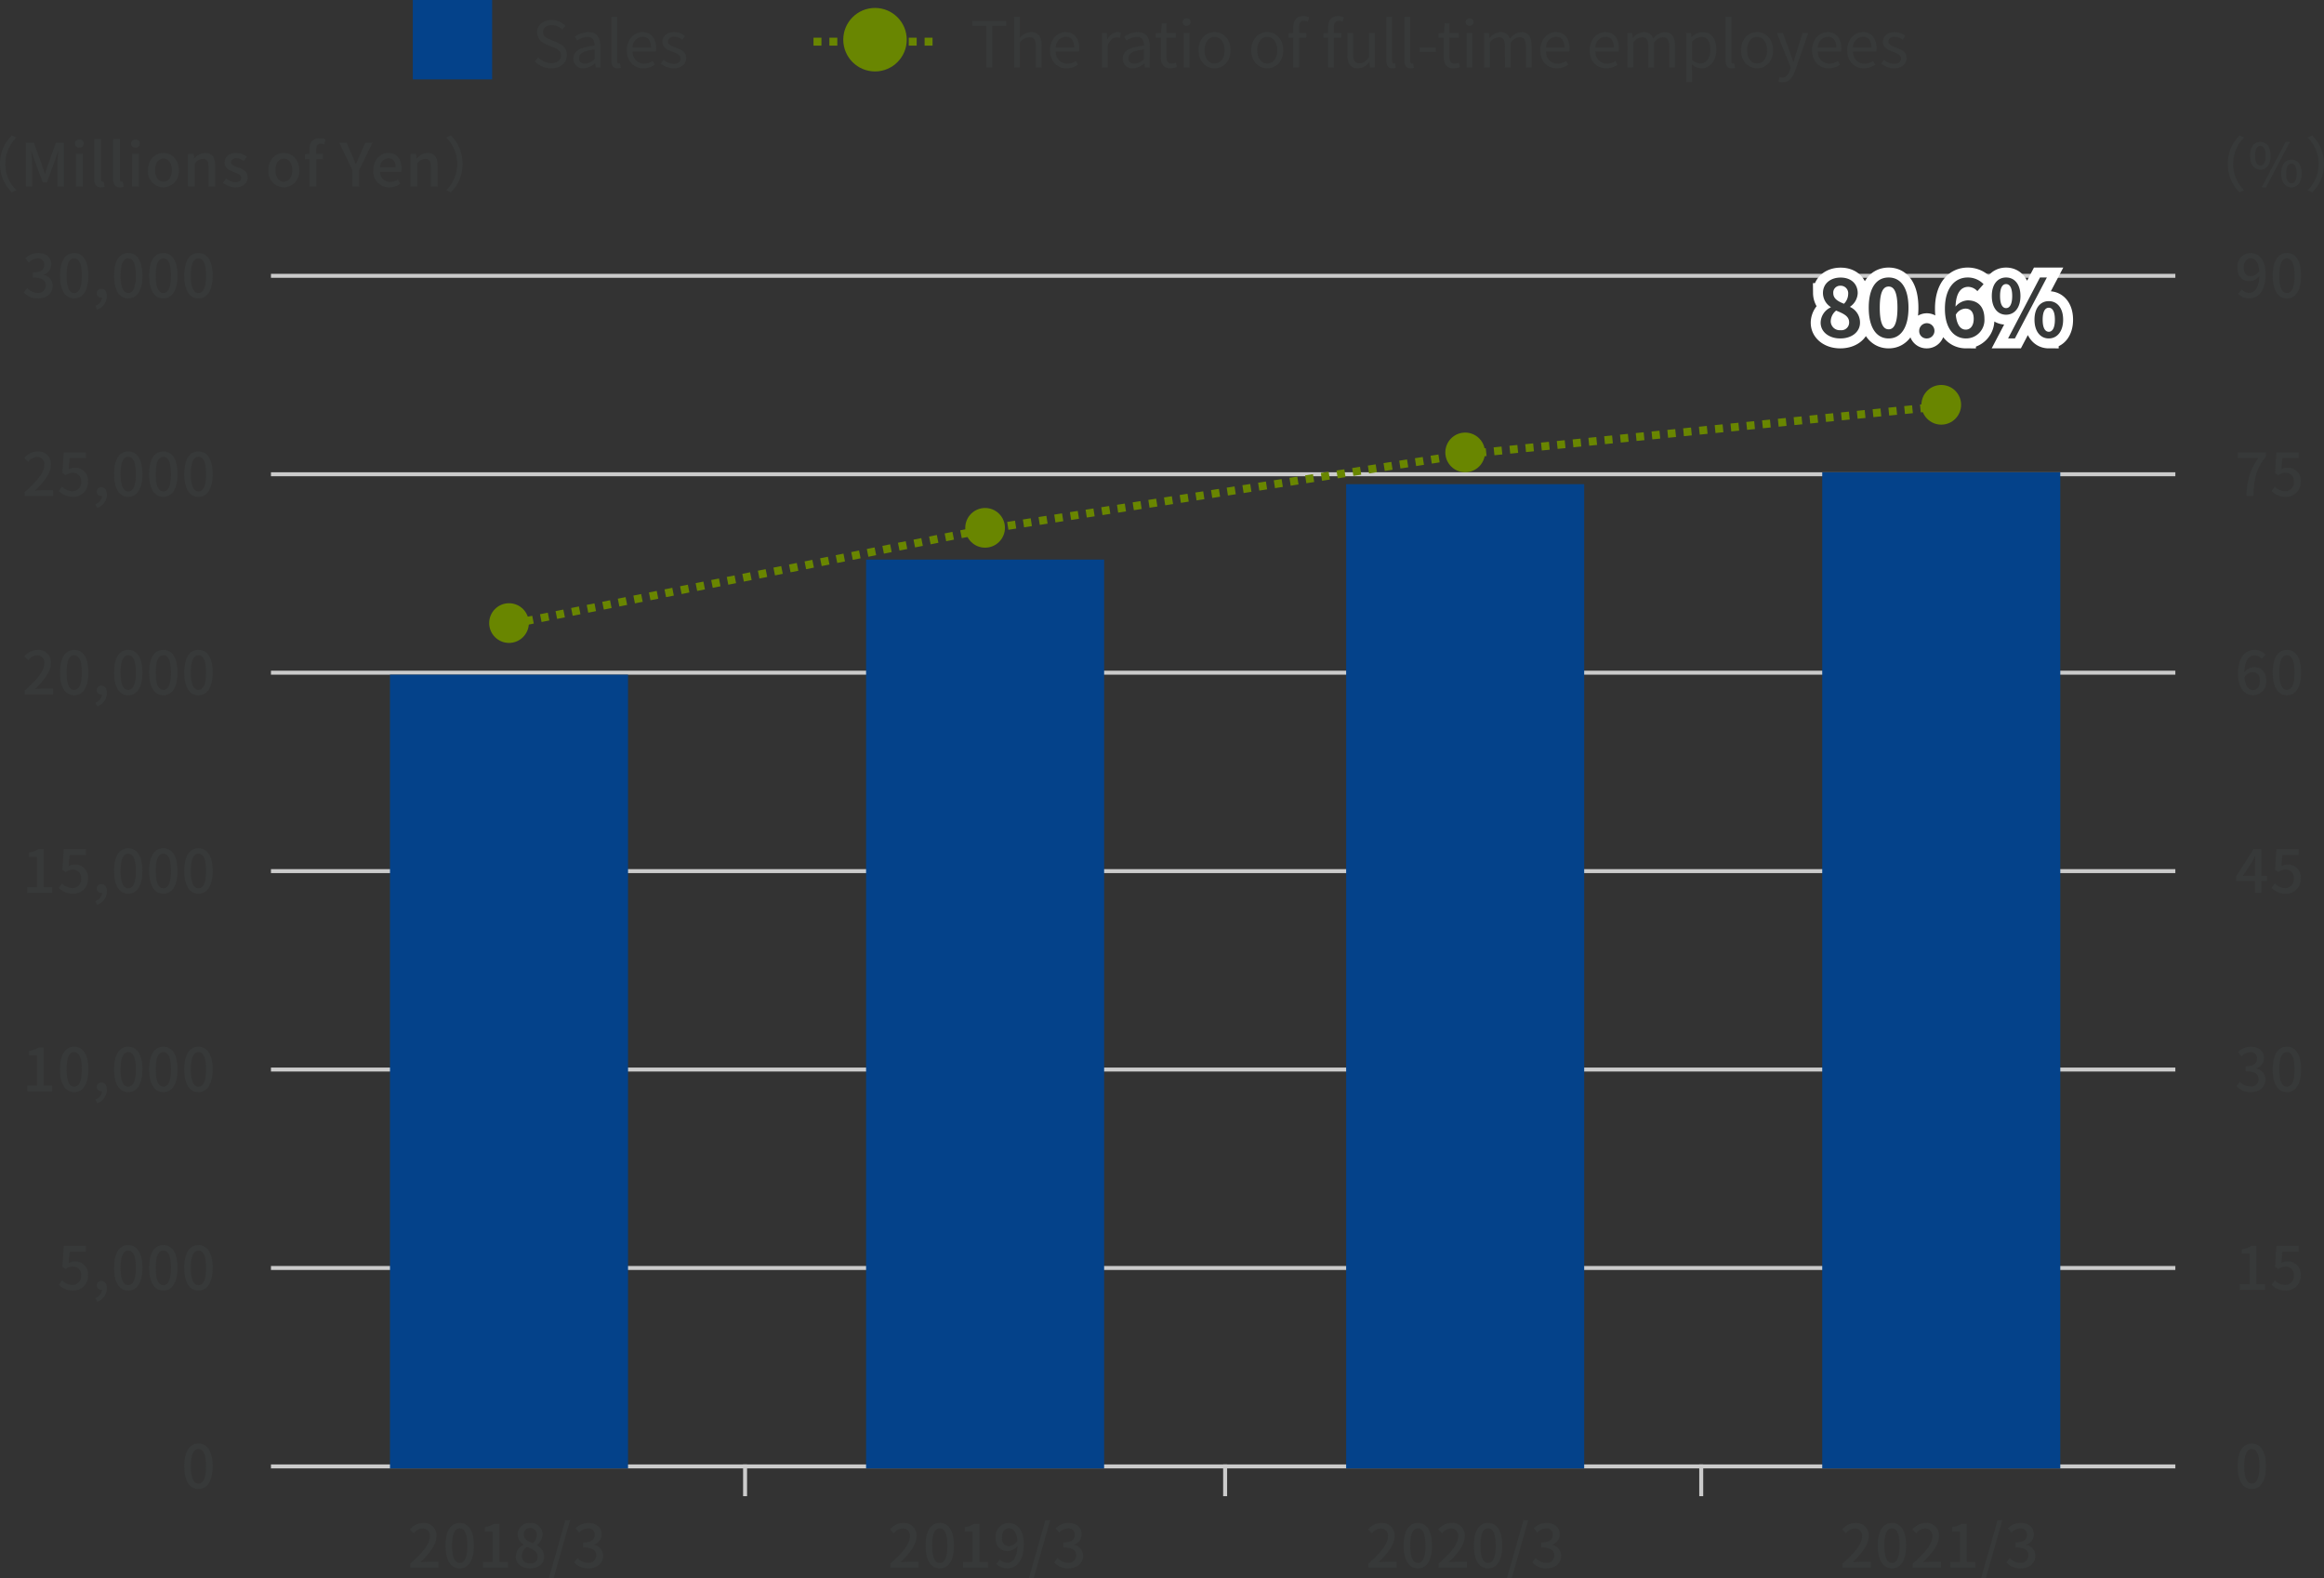 <svg xmlns="http://www.w3.org/2000/svg" width="585.767" height="397.7" viewBox="0 0 585.767 397.7">
  <rect x="0" y="0" width="585.767" height="397.7" fill="#333333" stroke="none"/>
  <g id="img_bargraph" transform="translate(-540.703 -9995)">
    <g id="zu" transform="translate(182 8601)">
      <rect id="line" width="480" height="1" transform="translate(427 1613)" fill="#cbcbcb"/>
      <rect id="line-2" data-name="line" width="480" height="1" transform="translate(427 1513)" fill="#cbcbcb"/>
      <rect id="line-3" data-name="line" width="480" height="1" transform="translate(427 1463)" fill="#cbcbcb"/>
      <rect id="line-4" data-name="line" width="480" height="1" transform="translate(427 1663)" fill="#cbcbcb"/>
      <rect id="line-5" data-name="line" width="480" height="1" transform="translate(427 1563)" fill="#cbcbcb"/>
      <rect id="line-6" data-name="line" width="480" height="1" transform="translate(427 1763)" fill="#cbcbcb"/>
      <rect id="line-7" data-name="line" width="480" height="1" transform="translate(427 1713)" fill="#cbcbcb"/>
      <path id="パス_147423" data-name="パス 147423" d="M12.11,17h7.125V15.53h-2.76c-.54,0-1.23.045-1.8.105,2.34-2.235,4.035-4.44,4.035-6.57A3.122,3.122,0,0,0,15.38,5.75,4.332,4.332,0,0,0,12.02,7.4L13,8.36A2.994,2.994,0,0,1,15.17,7.13a1.8,1.8,0,0,1,1.875,2.025c0,1.815-1.68,3.96-4.935,6.84Zm12.465.195c2.16,0,3.57-1.92,3.57-5.76,0-3.81-1.41-5.685-3.57-5.685s-3.57,1.86-3.57,5.685C21.005,15.275,22.4,17.195,24.575,17.195Zm0-1.365c-1.125,0-1.92-1.2-1.92-4.4,0-3.165.8-4.32,1.92-4.32s1.92,1.155,1.92,4.32C26.5,14.63,25.7,15.83,24.575,15.83ZM30.44,17h6.3V15.575H34.58V5.96H33.275a6.782,6.782,0,0,1-2.4.84V7.9h1.98v7.68H30.44Zm11.85.195c2.13,0,3.57-1.26,3.57-2.895A3.244,3.244,0,0,0,44,11.375V11.3a3.43,3.43,0,0,0,1.455-2.6,2.851,2.851,0,0,0-3.12-2.925,2.875,2.875,0,0,0-3.15,2.85,3.121,3.121,0,0,0,1.485,2.58v.075a3.381,3.381,0,0,0-1.98,2.97C38.69,15.965,40.22,17.195,42.29,17.195Zm.72-6.33c-1.23-.48-2.28-1.035-2.28-2.235a1.512,1.512,0,0,1,1.575-1.6A1.638,1.638,0,0,1,44,8.81,2.8,2.8,0,0,1,43.01,10.865Zm-.69,5.085a1.933,1.933,0,0,1-2.1-1.86,2.817,2.817,0,0,1,1.29-2.31c1.5.615,2.715,1.125,2.715,2.475A1.708,1.708,0,0,1,42.32,15.95Zm4.71,3.75h1.2L52.4,5.03H51.2Zm9.99-2.505c2.025,0,3.69-1.17,3.69-3.165a2.8,2.8,0,0,0-2.28-2.76v-.075a2.668,2.668,0,0,0,1.9-2.595c0-1.83-1.4-2.85-3.375-2.85a4.653,4.653,0,0,0-3.165,1.335l.9,1.08A3.233,3.233,0,0,1,56.9,7.115,1.545,1.545,0,0,1,58.6,8.72c0,1.11-.72,1.935-2.9,1.935V11.93c2.49,0,3.27.8,3.27,2.025a1.854,1.854,0,0,1-2.1,1.83,3.568,3.568,0,0,1-2.61-1.215l-.84,1.11A4.582,4.582,0,0,0,57.02,17.195Z" transform="translate(450 1772)" fill="#373939"/>
      <path id="パス_147422" data-name="パス 147422" d="M45.725,17.195c2.16,0,3.57-1.92,3.57-5.76,0-3.81-1.41-5.685-3.57-5.685-2.175,0-3.57,1.86-3.57,5.685C42.155,15.275,43.55,17.195,45.725,17.195Zm0-1.365c-1.125,0-1.92-1.2-1.92-4.4,0-3.165.8-4.32,1.92-4.32s1.92,1.155,1.92,4.32C47.645,14.63,46.85,15.83,45.725,15.83Z" transform="translate(363 1752)" fill="#373939"/>
      <path id="パス_147427" data-name="パス 147427" d="M4.275,17.195c2.16,0,3.57-1.92,3.57-5.76,0-3.81-1.41-5.685-3.57-5.685C2.1,5.75.7,7.61.7,11.435.7,15.275,2.1,17.195,4.275,17.195Zm0-1.365c-1.125,0-1.92-1.2-1.92-4.4,0-3.165.795-4.32,1.92-4.32s1.92,1.155,1.92,4.32C6.195,14.63,5.4,15.83,4.275,15.83Z" transform="translate(922 1752)" fill="#373939"/>
      <path id="パス_147421" data-name="パス 147421" d="M14.15,17.195a3.642,3.642,0,0,0,3.72-3.825,3.175,3.175,0,0,0-3.36-3.51A3.112,3.112,0,0,0,13,10.25l.255-2.835h4.1V5.96h-5.6l-.33,5.235.84.555a2.9,2.9,0,0,1,1.77-.63,2.048,2.048,0,0,1,2.1,2.31,2.158,2.158,0,0,1-2.19,2.355A3.533,3.533,0,0,1,11.36,14.6l-.825,1.125A4.886,4.886,0,0,0,14.15,17.195ZM20.165,20a3.517,3.517,0,0,0,2.46-3.375c0-1.155-.5-1.86-1.335-1.86a1.121,1.121,0,0,0-1.2,1.11,1.082,1.082,0,0,0,1.155,1.11.615.615,0,0,0,.165-.015,2.328,2.328,0,0,1-1.635,2.055Zm7.86-2.805c2.16,0,3.57-1.92,3.57-5.76,0-3.81-1.41-5.685-3.57-5.685s-3.57,1.86-3.57,5.685C24.455,15.275,25.85,17.195,28.025,17.195Zm0-1.365c-1.125,0-1.92-1.2-1.92-4.4,0-3.165.8-4.32,1.92-4.32s1.92,1.155,1.92,4.32C29.945,14.63,29.15,15.83,28.025,15.83Zm8.85,1.365c2.16,0,3.57-1.92,3.57-5.76,0-3.81-1.41-5.685-3.57-5.685-2.175,0-3.57,1.86-3.57,5.685C33.305,15.275,34.7,17.195,36.875,17.195Zm0-1.365c-1.125,0-1.92-1.2-1.92-4.4,0-3.165.8-4.32,1.92-4.32s1.92,1.155,1.92,4.32C38.795,14.63,38,15.83,36.875,15.83Zm8.85,1.365c2.16,0,3.57-1.92,3.57-5.76,0-3.81-1.41-5.685-3.57-5.685-2.175,0-3.57,1.86-3.57,5.685C42.155,15.275,43.55,17.195,45.725,17.195Zm0-1.365c-1.125,0-1.92-1.2-1.92-4.4,0-3.165.8-4.32,1.92-4.32s1.92,1.155,1.92,4.32C47.645,14.63,46.85,15.83,45.725,15.83Z" transform="translate(363 1702)" fill="#373939"/>
      <path id="パス_147420" data-name="パス 147420" d="M2.57,17h6.3V15.575H6.71V5.96h-1.3a6.782,6.782,0,0,1-2.4.84V7.9h1.98v7.68H2.57Zm11.835.195c2.16,0,3.57-1.92,3.57-5.76,0-3.81-1.41-5.685-3.57-5.685s-3.57,1.86-3.57,5.685C10.835,15.275,12.23,17.195,14.405,17.195Zm0-1.365c-1.125,0-1.92-1.2-1.92-4.4,0-3.165.8-4.32,1.92-4.32s1.92,1.155,1.92,4.32C16.325,14.63,15.53,15.83,14.405,15.83ZM20.165,20a3.517,3.517,0,0,0,2.46-3.375c0-1.155-.5-1.86-1.335-1.86a1.121,1.121,0,0,0-1.2,1.11,1.082,1.082,0,0,0,1.155,1.11.615.615,0,0,0,.165-.015,2.328,2.328,0,0,1-1.635,2.055Zm7.86-2.805c2.16,0,3.57-1.92,3.57-5.76,0-3.81-1.41-5.685-3.57-5.685s-3.57,1.86-3.57,5.685C24.455,15.275,25.85,17.195,28.025,17.195Zm0-1.365c-1.125,0-1.92-1.2-1.92-4.4,0-3.165.8-4.32,1.92-4.32s1.92,1.155,1.92,4.32C29.945,14.63,29.15,15.83,28.025,15.83Zm8.85,1.365c2.16,0,3.57-1.92,3.57-5.76,0-3.81-1.41-5.685-3.57-5.685-2.175,0-3.57,1.86-3.57,5.685C33.305,15.275,34.7,17.195,36.875,17.195Zm0-1.365c-1.125,0-1.92-1.2-1.92-4.4,0-3.165.8-4.32,1.92-4.32s1.92,1.155,1.92,4.32C38.8,14.63,38,15.83,36.875,15.83Zm8.85,1.365c2.16,0,3.57-1.92,3.57-5.76,0-3.81-1.41-5.685-3.57-5.685-2.175,0-3.57,1.86-3.57,5.685C42.155,15.275,43.55,17.195,45.725,17.195Zm0-1.365c-1.125,0-1.92-1.2-1.92-4.4,0-3.165.8-4.32,1.92-4.32s1.92,1.155,1.92,4.32C47.645,14.63,46.85,15.83,45.725,15.83Z" transform="translate(363 1652)" fill="#373939"/>
      <path id="パス_147429" data-name="パス 147429" d="M4.02,17.195c2.025,0,3.69-1.17,3.69-3.165a2.8,2.8,0,0,0-2.28-2.76v-.075A2.668,2.668,0,0,0,7.335,8.6c0-1.83-1.395-2.85-3.375-2.85A4.653,4.653,0,0,0,.8,7.085l.9,1.08a3.233,3.233,0,0,1,2.2-1.05,1.545,1.545,0,0,1,1.695,1.6c0,1.11-.72,1.935-2.895,1.935V11.93c2.49,0,3.27.8,3.27,2.025a1.854,1.854,0,0,1-2.1,1.83A3.568,3.568,0,0,1,1.26,14.57L.42,15.68A4.582,4.582,0,0,0,4.02,17.195Zm9.105,0c2.16,0,3.57-1.92,3.57-5.76,0-3.81-1.41-5.685-3.57-5.685s-3.57,1.86-3.57,5.685C9.555,15.275,10.95,17.195,13.125,17.195Zm0-1.365c-1.125,0-1.92-1.2-1.92-4.4,0-3.165.8-4.32,1.92-4.32s1.92,1.155,1.92,4.32C15.045,14.63,14.25,15.83,13.125,15.83Z" transform="translate(922 1652)" fill="#373939"/>
      <path id="パス_147430" data-name="パス 147430" d="M2.04,12.695l2.175-3.33c.315-.57.615-1.14.885-1.695h.06c-.03.6-.09,1.53-.09,2.13v2.895Zm6.06,0H6.69V5.96h-2L.3,12.875V14.03H5.07V17H6.69V14.03H8.1Zm4.77,4.5a3.642,3.642,0,0,0,3.72-3.825,3.175,3.175,0,0,0-3.36-3.51,3.112,3.112,0,0,0-1.515.39l.255-2.835h4.1V5.96h-5.6l-.33,5.235.84.555a2.9,2.9,0,0,1,1.77-.63,2.048,2.048,0,0,1,2.1,2.31,2.158,2.158,0,0,1-2.19,2.355A3.533,3.533,0,0,1,10.08,14.6l-.825,1.125A4.886,4.886,0,0,0,12.87,17.195Z" transform="translate(922 1602)" fill="#373939"/>
      <path id="パス_147428" data-name="パス 147428" d="M1.29,17h6.3V15.575H5.43V5.96h-1.3a6.782,6.782,0,0,1-2.4.84V7.9H3.7v7.68H1.29Zm11.58.195a3.642,3.642,0,0,0,3.72-3.825,3.175,3.175,0,0,0-3.36-3.51,3.112,3.112,0,0,0-1.515.39l.255-2.835h4.1V5.96h-5.6l-.33,5.235.84.555a2.9,2.9,0,0,1,1.77-.63,2.048,2.048,0,0,1,2.1,2.31,2.158,2.158,0,0,1-2.19,2.355A3.533,3.533,0,0,1,10.08,14.6l-.825,1.125A4.886,4.886,0,0,0,12.87,17.195Z" transform="translate(922 1702)" fill="#373939"/>
      <path id="パス_147418" data-name="パス 147418" d="M1.94,17H9.065V15.53H6.305c-.54,0-1.23.045-1.8.105,2.34-2.235,4.035-4.44,4.035-6.57A3.122,3.122,0,0,0,5.21,5.75,4.332,4.332,0,0,0,1.85,7.4l.975.96A2.994,2.994,0,0,1,5,7.13,1.8,1.8,0,0,1,6.875,9.155c0,1.815-1.68,3.96-4.935,6.84Zm12.465.195c2.16,0,3.57-1.92,3.57-5.76,0-3.81-1.41-5.685-3.57-5.685s-3.57,1.86-3.57,5.685C10.835,15.275,12.23,17.195,14.405,17.195Zm0-1.365c-1.125,0-1.92-1.2-1.92-4.4,0-3.165.8-4.32,1.92-4.32s1.92,1.155,1.92,4.32C16.325,14.63,15.53,15.83,14.405,15.83ZM20.165,20a3.517,3.517,0,0,0,2.46-3.375c0-1.155-.5-1.86-1.335-1.86a1.121,1.121,0,0,0-1.2,1.11,1.082,1.082,0,0,0,1.155,1.11.615.615,0,0,0,.165-.015,2.328,2.328,0,0,1-1.635,2.055Zm7.86-2.805c2.16,0,3.57-1.92,3.57-5.76,0-3.81-1.41-5.685-3.57-5.685s-3.57,1.86-3.57,5.685C24.455,15.275,25.85,17.195,28.025,17.195Zm0-1.365c-1.125,0-1.92-1.2-1.92-4.4,0-3.165.8-4.32,1.92-4.32s1.92,1.155,1.92,4.32C29.945,14.63,29.15,15.83,28.025,15.83Zm8.85,1.365c2.16,0,3.57-1.92,3.57-5.76,0-3.81-1.41-5.685-3.57-5.685-2.175,0-3.57,1.86-3.57,5.685C33.305,15.275,34.7,17.195,36.875,17.195Zm0-1.365c-1.125,0-1.92-1.2-1.92-4.4,0-3.165.8-4.32,1.92-4.32s1.92,1.155,1.92,4.32C38.8,14.63,38,15.83,36.875,15.83Zm8.85,1.365c2.16,0,3.57-1.92,3.57-5.76,0-3.81-1.41-5.685-3.57-5.685-2.175,0-3.57,1.86-3.57,5.685C42.155,15.275,43.55,17.195,45.725,17.195Zm0-1.365c-1.125,0-1.92-1.2-1.92-4.4,0-3.165.8-4.32,1.92-4.32s1.92,1.155,1.92,4.32C47.645,14.63,46.85,15.83,45.725,15.83Z" transform="translate(363 1552)" fill="#373939"/>
      <path id="パス_147419" data-name="パス 147419" d="M2.57,17h6.3V15.575H6.71V5.96h-1.3a6.782,6.782,0,0,1-2.4.84V7.9h1.98v7.68H2.57Zm11.58.195a3.642,3.642,0,0,0,3.72-3.825,3.175,3.175,0,0,0-3.36-3.51A3.112,3.112,0,0,0,13,10.25l.255-2.835h4.1V5.96h-5.6l-.33,5.235.84.555a2.9,2.9,0,0,1,1.77-.63,2.048,2.048,0,0,1,2.1,2.31,2.158,2.158,0,0,1-2.19,2.355A3.533,3.533,0,0,1,11.36,14.6l-.825,1.125A4.886,4.886,0,0,0,14.15,17.195ZM20.165,20a3.517,3.517,0,0,0,2.46-3.375c0-1.155-.5-1.86-1.335-1.86a1.121,1.121,0,0,0-1.2,1.11,1.082,1.082,0,0,0,1.155,1.11.615.615,0,0,0,.165-.015,2.328,2.328,0,0,1-1.635,2.055Zm7.86-2.805c2.16,0,3.57-1.92,3.57-5.76,0-3.81-1.41-5.685-3.57-5.685s-3.57,1.86-3.57,5.685C24.455,15.275,25.85,17.195,28.025,17.195Zm0-1.365c-1.125,0-1.92-1.2-1.92-4.4,0-3.165.8-4.32,1.92-4.32s1.92,1.155,1.92,4.32C29.945,14.63,29.15,15.83,28.025,15.83Zm8.85,1.365c2.16,0,3.57-1.92,3.57-5.76,0-3.81-1.41-5.685-3.57-5.685-2.175,0-3.57,1.86-3.57,5.685C33.305,15.275,34.7,17.195,36.875,17.195Zm0-1.365c-1.125,0-1.92-1.2-1.92-4.4,0-3.165.8-4.32,1.92-4.32s1.92,1.155,1.92,4.32C38.8,14.63,38,15.83,36.875,15.83Zm8.85,1.365c2.16,0,3.57-1.92,3.57-5.76,0-3.81-1.41-5.685-3.57-5.685-2.175,0-3.57,1.86-3.57,5.685C42.155,15.275,43.55,17.195,45.725,17.195Zm0-1.365c-1.125,0-1.92-1.2-1.92-4.4,0-3.165.8-4.32,1.92-4.32s1.92,1.155,1.92,4.32C47.645,14.63,46.85,15.83,45.725,15.83Z" transform="translate(363 1602)" fill="#373939"/>
      <path id="パス_147431" data-name="パス 147431" d="M4.59,15.875c-1.185,0-1.98-1.035-2.16-3.225a2.57,2.57,0,0,1,2.055-1.29c1.185,0,1.815.795,1.815,2.22S5.55,15.875,4.59,15.875Zm3.135-8.94A3.707,3.707,0,0,0,4.965,5.75C2.79,5.75.8,7.445.8,11.69c0,3.75,1.71,5.5,3.81,5.5a3.365,3.365,0,0,0,3.3-3.615c0-2.34-1.245-3.48-3.105-3.48a3.319,3.319,0,0,0-2.4,1.275C2.475,8.225,3.645,7.16,5.055,7.16a2.372,2.372,0,0,1,1.725.825Zm5.4,10.26c2.16,0,3.57-1.92,3.57-5.76,0-3.81-1.41-5.685-3.57-5.685s-3.57,1.86-3.57,5.685C9.555,15.275,10.95,17.195,13.125,17.195Zm0-1.365c-1.125,0-1.92-1.2-1.92-4.4,0-3.165.8-4.32,1.92-4.32s1.92,1.155,1.92,4.32C15.045,14.63,14.25,15.83,13.125,15.83Z" transform="translate(922 1552)" fill="#373939"/>
      <path id="パス_147432" data-name="パス 147432" d="M2.895,17h1.77c.18-4.32.585-6.75,3.18-9.99V5.96H.735V7.415h5.19C3.795,10.385,3.09,12.965,2.895,17Zm9.975.195a3.642,3.642,0,0,0,3.72-3.825,3.175,3.175,0,0,0-3.36-3.51,3.112,3.112,0,0,0-1.515.39l.255-2.835h4.1V5.96h-5.6l-.33,5.235.84.555a2.9,2.9,0,0,1,1.77-.63,2.048,2.048,0,0,1,2.1,2.31,2.158,2.158,0,0,1-2.19,2.355A3.533,3.533,0,0,1,10.08,14.6l-.825,1.125A4.886,4.886,0,0,0,12.87,17.195Z" transform="translate(922 1502)" fill="#373939"/>
      <path id="パス_147417" data-name="パス 147417" d="M1.94,17H9.065V15.53H6.305c-.54,0-1.23.045-1.8.105,2.34-2.235,4.035-4.44,4.035-6.57A3.122,3.122,0,0,0,5.21,5.75,4.332,4.332,0,0,0,1.85,7.4l.975.96A2.994,2.994,0,0,1,5,7.13,1.8,1.8,0,0,1,6.875,9.155c0,1.815-1.68,3.96-4.935,6.84Zm12.21.195a3.642,3.642,0,0,0,3.72-3.825,3.175,3.175,0,0,0-3.36-3.51A3.112,3.112,0,0,0,13,10.25l.255-2.835h4.1V5.96h-5.6l-.33,5.235.84.555a2.9,2.9,0,0,1,1.77-.63,2.048,2.048,0,0,1,2.1,2.31,2.158,2.158,0,0,1-2.19,2.355A3.533,3.533,0,0,1,11.36,14.6l-.825,1.125A4.886,4.886,0,0,0,14.15,17.195ZM20.165,20a3.517,3.517,0,0,0,2.46-3.375c0-1.155-.5-1.86-1.335-1.86a1.121,1.121,0,0,0-1.2,1.11,1.082,1.082,0,0,0,1.155,1.11.615.615,0,0,0,.165-.015,2.328,2.328,0,0,1-1.635,2.055Zm7.86-2.805c2.16,0,3.57-1.92,3.57-5.76,0-3.81-1.41-5.685-3.57-5.685s-3.57,1.86-3.57,5.685C24.455,15.275,25.85,17.195,28.025,17.195Zm0-1.365c-1.125,0-1.92-1.2-1.92-4.4,0-3.165.8-4.32,1.92-4.32s1.92,1.155,1.92,4.32C29.945,14.63,29.15,15.83,28.025,15.83Zm8.85,1.365c2.16,0,3.57-1.92,3.57-5.76,0-3.81-1.41-5.685-3.57-5.685-2.175,0-3.57,1.86-3.57,5.685C33.305,15.275,34.7,17.195,36.875,17.195Zm0-1.365c-1.125,0-1.92-1.2-1.92-4.4,0-3.165.8-4.32,1.92-4.32s1.92,1.155,1.92,4.32C38.8,14.63,38,15.83,36.875,15.83Zm8.85,1.365c2.16,0,3.57-1.92,3.57-5.76,0-3.81-1.41-5.685-3.57-5.685-2.175,0-3.57,1.86-3.57,5.685C42.155,15.275,43.55,17.195,45.725,17.195Zm0-1.365c-1.125,0-1.92-1.2-1.92-4.4,0-3.165.8-4.32,1.92-4.32s1.92,1.155,1.92,4.32C47.645,14.63,46.85,15.83,45.725,15.83Z" transform="translate(363 1502)" fill="#373939"/>
      <path id="パス_147416" data-name="パス 147416" d="M5.3,17.195c2.025,0,3.69-1.17,3.69-3.165a2.8,2.8,0,0,0-2.28-2.76v-.075A2.668,2.668,0,0,0,8.615,8.6c0-1.83-1.395-2.85-3.375-2.85A4.653,4.653,0,0,0,2.075,7.085l.9,1.08a3.233,3.233,0,0,1,2.2-1.05,1.545,1.545,0,0,1,1.7,1.6c0,1.11-.72,1.935-2.895,1.935V11.93c2.49,0,3.27.8,3.27,2.025a1.854,1.854,0,0,1-2.1,1.83A3.568,3.568,0,0,1,2.54,14.57L1.7,15.68A4.582,4.582,0,0,0,5.3,17.195Zm9.105,0c2.16,0,3.57-1.92,3.57-5.76,0-3.81-1.41-5.685-3.57-5.685s-3.57,1.86-3.57,5.685C10.835,15.275,12.23,17.195,14.405,17.195Zm0-1.365c-1.125,0-1.92-1.2-1.92-4.4,0-3.165.8-4.32,1.92-4.32s1.92,1.155,1.92,4.32C16.325,14.63,15.53,15.83,14.405,15.83ZM20.165,20a3.517,3.517,0,0,0,2.46-3.375c0-1.155-.5-1.86-1.335-1.86a1.121,1.121,0,0,0-1.2,1.11,1.082,1.082,0,0,0,1.155,1.11.615.615,0,0,0,.165-.015,2.328,2.328,0,0,1-1.635,2.055Zm7.86-2.805c2.16,0,3.57-1.92,3.57-5.76,0-3.81-1.41-5.685-3.57-5.685s-3.57,1.86-3.57,5.685C24.455,15.275,25.85,17.195,28.025,17.195Zm0-1.365c-1.125,0-1.92-1.2-1.92-4.4,0-3.165.8-4.32,1.92-4.32s1.92,1.155,1.92,4.32C29.945,14.63,29.15,15.83,28.025,15.83Zm8.85,1.365c2.16,0,3.57-1.92,3.57-5.76,0-3.81-1.41-5.685-3.57-5.685-2.175,0-3.57,1.86-3.57,5.685C33.305,15.275,34.7,17.195,36.875,17.195Zm0-1.365c-1.125,0-1.92-1.2-1.92-4.4,0-3.165.8-4.32,1.92-4.32s1.92,1.155,1.92,4.32C38.8,14.63,38,15.83,36.875,15.83Zm8.85,1.365c2.16,0,3.57-1.92,3.57-5.76,0-3.81-1.41-5.685-3.57-5.685-2.175,0-3.57,1.86-3.57,5.685C42.155,15.275,43.55,17.195,45.725,17.195Zm0-1.365c-1.125,0-1.92-1.2-1.92-4.4,0-3.165.8-4.32,1.92-4.32s1.92,1.155,1.92,4.32C47.645,14.63,46.85,15.83,45.725,15.83Z" transform="translate(363 1452)" fill="#373939"/>
      <path id="パス_147433" data-name="パス 147433" d="M4.035,11.6c-1.155,0-1.785-.81-1.785-2.22,0-1.44.75-2.295,1.7-2.295,1.2,0,2.025.99,2.19,3.165A2.648,2.648,0,0,1,4.035,11.6ZM.825,16.025a3.789,3.789,0,0,0,2.82,1.17c2.13,0,4.11-1.74,4.11-6.09,0-3.645-1.71-5.355-3.825-5.355A3.376,3.376,0,0,0,.645,9.38c0,2.31,1.245,3.465,3.09,3.465a3.319,3.319,0,0,0,2.43-1.29c-.1,3.15-1.26,4.23-2.595,4.23a2.461,2.461,0,0,1-1.815-.825Zm12.3,1.17c2.16,0,3.57-1.92,3.57-5.76,0-3.81-1.41-5.685-3.57-5.685s-3.57,1.86-3.57,5.685C9.555,15.275,10.95,17.195,13.125,17.195Zm0-1.365c-1.125,0-1.92-1.2-1.92-4.4,0-3.165.8-4.32,1.92-4.32s1.92,1.155,1.92,4.32C15.045,14.63,14.25,15.83,13.125,15.83Z" transform="translate(922 1452)" fill="#373939"/>
      <path id="パス_147434" data-name="パス 147434" d="M13.185,18.47l1.14-.54a9.343,9.343,0,0,1,0-13.26l-1.14-.54a9.994,9.994,0,0,0-2.97,7.17A9.994,9.994,0,0,0,13.185,18.47Zm5.235-5.73c1.545,0,2.595-1.29,2.595-3.51s-1.05-3.48-2.595-3.48-2.58,1.26-2.58,3.48S16.875,12.74,18.42,12.74Zm0-1.02c-.765,0-1.32-.8-1.32-2.49s.555-2.46,1.32-2.46c.78,0,1.335.75,1.335,2.46S19.2,11.72,18.42,11.72Zm.345,5.475h1.08L25.905,5.75H24.81Zm7.5,0c1.53,0,2.58-1.275,2.58-3.495s-1.05-3.48-2.58-3.48S23.67,11.48,23.67,13.7,24.72,17.195,26.265,17.195Zm0-1c-.78,0-1.335-.8-1.335-2.49s.555-2.46,1.335-2.46,1.32.75,1.32,2.46S27.03,16.19,26.265,16.19ZM31.5,4.13l-1.14.54a9.343,9.343,0,0,1,0,13.26l1.14.54a9.994,9.994,0,0,0,2.97-7.17A9.994,9.994,0,0,0,31.5,4.13Z" transform="translate(910 1424)" fill="#373939"/>
      <path id="パス_147424" data-name="パス 147424" d="M12.11,17h7.125V15.53h-2.76c-.54,0-1.23.045-1.8.105,2.34-2.235,4.035-4.44,4.035-6.57A3.122,3.122,0,0,0,15.38,5.75,4.332,4.332,0,0,0,12.02,7.4L13,8.36A2.994,2.994,0,0,1,15.17,7.13a1.8,1.8,0,0,1,1.875,2.025c0,1.815-1.68,3.96-4.935,6.84Zm12.465.195c2.16,0,3.57-1.92,3.57-5.76,0-3.81-1.41-5.685-3.57-5.685s-3.57,1.86-3.57,5.685C21.005,15.275,22.4,17.195,24.575,17.195Zm0-1.365c-1.125,0-1.92-1.2-1.92-4.4,0-3.165.8-4.32,1.92-4.32s1.92,1.155,1.92,4.32C26.5,14.63,25.7,15.83,24.575,15.83ZM30.44,17h6.3V15.575H34.58V5.96H33.275a6.782,6.782,0,0,1-2.4.84V7.9h1.98v7.68H30.44Zm11.595-5.4c-1.155,0-1.785-.81-1.785-2.22,0-1.44.75-2.295,1.695-2.295,1.2,0,2.025.99,2.19,3.165A2.648,2.648,0,0,1,42.035,11.6Zm-3.21,4.425a3.789,3.789,0,0,0,2.82,1.17c2.13,0,4.11-1.74,4.11-6.09,0-3.645-1.71-5.355-3.825-5.355a3.376,3.376,0,0,0-3.285,3.63c0,2.31,1.245,3.465,3.09,3.465a3.319,3.319,0,0,0,2.43-1.29c-.1,3.15-1.26,4.23-2.6,4.23a2.461,2.461,0,0,1-1.815-.825ZM47.03,19.7h1.2L52.4,5.03H51.2Zm9.99-2.505c2.025,0,3.69-1.17,3.69-3.165a2.8,2.8,0,0,0-2.28-2.76v-.075a2.668,2.668,0,0,0,1.9-2.595c0-1.83-1.4-2.85-3.375-2.85a4.653,4.653,0,0,0-3.165,1.335l.9,1.08A3.233,3.233,0,0,1,56.9,7.115,1.545,1.545,0,0,1,58.6,8.72c0,1.11-.72,1.935-2.9,1.935V11.93c2.49,0,3.27.8,3.27,2.025a1.854,1.854,0,0,1-2.1,1.83,3.568,3.568,0,0,1-2.61-1.215l-.84,1.11A4.582,4.582,0,0,0,57.02,17.195Z" transform="translate(571 1772)" fill="#373939"/>
      <path id="パス_147425" data-name="パス 147425" d="M12.61,17h7.125V15.53h-2.76c-.54,0-1.23.045-1.8.105,2.34-2.235,4.035-4.44,4.035-6.57A3.122,3.122,0,0,0,15.88,5.75,4.332,4.332,0,0,0,12.52,7.4l.975.96A2.994,2.994,0,0,1,15.67,7.13a1.8,1.8,0,0,1,1.875,2.025c0,1.815-1.68,3.96-4.935,6.84Zm12.465.195c2.16,0,3.57-1.92,3.57-5.76,0-3.81-1.41-5.685-3.57-5.685s-3.57,1.86-3.57,5.685C21.505,15.275,22.9,17.195,25.075,17.195Zm0-1.365c-1.125,0-1.92-1.2-1.92-4.4,0-3.165.8-4.32,1.92-4.32S27,8.27,27,11.435C27,14.63,26.2,15.83,25.075,15.83ZM30.31,17h7.125V15.53h-2.76c-.54,0-1.23.045-1.8.105,2.34-2.235,4.035-4.44,4.035-6.57A3.122,3.122,0,0,0,33.58,5.75,4.332,4.332,0,0,0,30.22,7.4l.975.96A2.994,2.994,0,0,1,33.37,7.13a1.8,1.8,0,0,1,1.875,2.025c0,1.815-1.68,3.96-4.935,6.84Zm12.465.195c2.16,0,3.57-1.92,3.57-5.76,0-3.81-1.41-5.685-3.57-5.685-2.175,0-3.57,1.86-3.57,5.685C39.205,15.275,40.6,17.195,42.775,17.195Zm0-1.365c-1.125,0-1.92-1.2-1.92-4.4,0-3.165.8-4.32,1.92-4.32s1.92,1.155,1.92,4.32C44.695,14.63,43.9,15.83,42.775,15.83ZM47.53,19.7h1.2L52.9,5.03H51.7Zm9.99-2.505c2.025,0,3.69-1.17,3.69-3.165a2.8,2.8,0,0,0-2.28-2.76v-.075a2.668,2.668,0,0,0,1.9-2.595c0-1.83-1.4-2.85-3.375-2.85a4.653,4.653,0,0,0-3.165,1.335l.9,1.08A3.233,3.233,0,0,1,57.4,7.115,1.545,1.545,0,0,1,59.1,8.72c0,1.11-.72,1.935-2.9,1.935V11.93c2.49,0,3.27.8,3.27,2.025a1.854,1.854,0,0,1-2.1,1.83,3.568,3.568,0,0,1-2.61-1.215l-.84,1.11A4.582,4.582,0,0,0,57.52,17.195Z" transform="translate(691 1772)" fill="#373939"/>
      <path id="パス_147426" data-name="パス 147426" d="M12.11,17h7.125V15.53h-2.76c-.54,0-1.23.045-1.8.105,2.34-2.235,4.035-4.44,4.035-6.57A3.122,3.122,0,0,0,15.38,5.75,4.332,4.332,0,0,0,12.02,7.4L13,8.36A2.994,2.994,0,0,1,15.17,7.13a1.8,1.8,0,0,1,1.875,2.025c0,1.815-1.68,3.96-4.935,6.84Zm12.465.195c2.16,0,3.57-1.92,3.57-5.76,0-3.81-1.41-5.685-3.57-5.685s-3.57,1.86-3.57,5.685C21.005,15.275,22.4,17.195,24.575,17.195Zm0-1.365c-1.125,0-1.92-1.2-1.92-4.4,0-3.165.8-4.32,1.92-4.32s1.92,1.155,1.92,4.32C26.5,14.63,25.7,15.83,24.575,15.83ZM29.81,17h7.125V15.53h-2.76c-.54,0-1.23.045-1.8.105,2.34-2.235,4.035-4.44,4.035-6.57A3.122,3.122,0,0,0,33.08,5.75,4.332,4.332,0,0,0,29.72,7.4l.975.96A2.994,2.994,0,0,1,32.87,7.13a1.8,1.8,0,0,1,1.875,2.025c0,1.815-1.68,3.96-4.935,6.84Zm9.48,0h6.3V15.575H43.43V5.96H42.125a6.782,6.782,0,0,1-2.4.84V7.9h1.98v7.68H39.29Zm7.74,2.7h1.2L52.4,5.03H51.2Zm9.99-2.505c2.025,0,3.69-1.17,3.69-3.165a2.8,2.8,0,0,0-2.28-2.76v-.075a2.668,2.668,0,0,0,1.9-2.595c0-1.83-1.4-2.85-3.375-2.85a4.653,4.653,0,0,0-3.165,1.335l.9,1.08A3.233,3.233,0,0,1,56.9,7.115,1.545,1.545,0,0,1,58.6,8.72c0,1.11-.72,1.935-2.9,1.935V11.93c2.49,0,3.27.8,3.27,2.025a1.854,1.854,0,0,1-2.1,1.83,3.568,3.568,0,0,1-2.61-1.215l-.84,1.11A4.582,4.582,0,0,0,57.02,17.195Z" transform="translate(811 1772)" fill="#373939"/>
      <rect id="bar" width="60" height="251" transform="translate(818 1513)" fill="#04428a"/>
      <rect id="bar-2" data-name="bar" width="60" height="200" transform="translate(457 1564)" fill="#04428a"/>
      <rect id="bar-3" data-name="bar" width="60" height="229" transform="translate(577 1535)" fill="#04428a"/>
      <g id="bar-4" data-name="bar" transform="translate(24 -154.369)">
        <rect id="bar-5" data-name="bar" width="60" height="248" transform="translate(674 1670.369)" fill="#04428a"/>
      </g>
      <rect id="line-8" data-name="line" width="1" height="8" transform="translate(546.001 1763)" fill="#cbcbcb"/>
      <rect id="line-9" data-name="line" width="1" height="8" transform="translate(666.999 1763)" fill="#cbcbcb"/>
      <rect id="line-10" data-name="line" width="1" height="8" transform="translate(787.001 1763)" fill="#cbcbcb"/>
      <g id="グループ_7625" data-name="グループ 7625" transform="translate(0 2)">
        <path id="パス_147436" data-name="パス 147436" d="M6.54,23.28c3,0,4.98-1.72,4.98-3.96a4.3,4.3,0,0,0-2.48-3.96v-.1a4.311,4.311,0,0,0,1.9-3.38c0-2.36-1.68-3.94-4.3-3.94-2.58,0-4.46,1.52-4.46,3.9a4.216,4.216,0,0,0,1.96,3.52v.1A4.307,4.307,0,0,0,1.6,19.32C1.6,21.64,3.72,23.28,6.54,23.28Zm.94-8.74c-1.56-.62-2.7-1.3-2.7-2.7A1.721,1.721,0,0,1,6.58,10a1.885,1.885,0,0,1,1.96,2.06A3.544,3.544,0,0,1,7.48,14.54ZM6.62,21.2A2.268,2.268,0,0,1,4.14,19,3.558,3.558,0,0,1,5.5,16.26c1.92.78,3.28,1.42,3.28,2.96A1.94,1.94,0,0,1,6.62,21.2Zm12.12,2.08c3,0,5-2.64,5-7.74s-2-7.62-5-7.62c-3.02,0-5.02,2.5-5.02,7.62C13.72,20.64,15.72,23.28,18.74,23.28Zm0-2.3c-1.28,0-2.24-1.28-2.24-5.44,0-4.14.96-5.34,2.24-5.34,1.26,0,2.22,1.2,2.22,5.34C20.96,19.7,20,20.98,18.74,20.98Zm9.52,2.3a1.923,1.923,0,1,0-1.82-1.92A1.842,1.842,0,0,0,28.26,23.28Zm9.92-2.22c-1.24,0-2.24-1.04-2.52-3.74a2.922,2.922,0,0,1,2.42-1.56c1.28,0,2.1.82,2.1,2.58C40.18,20.14,39.28,21.06,38.18,21.06ZM42.66,9.6a5.483,5.483,0,0,0-4.02-1.68c-2.98,0-5.72,2.36-5.72,7.88,0,5.22,2.5,7.48,5.32,7.48a4.635,4.635,0,0,0,4.64-4.94c0-3.18-1.76-4.66-4.24-4.66a4.307,4.307,0,0,0-3.04,1.58c.12-3.7,1.52-4.98,3.22-4.98a3.213,3.213,0,0,1,2.28,1.08Zm5.68,7.7c2.12,0,3.62-1.74,3.62-4.72,0-2.96-1.5-4.66-3.62-4.66s-3.6,1.7-3.6,4.66C44.74,15.56,46.22,17.3,48.34,17.3Zm0-1.66c-.86,0-1.52-.88-1.52-3.06s.66-3,1.52-3,1.54.82,1.54,3S49.2,15.64,48.34,15.64Zm.5,7.64h1.72L58.62,7.92H56.88Zm10.26,0c2.1,0,3.62-1.76,3.62-4.72,0-2.98-1.52-4.68-3.62-4.68s-3.6,1.7-3.6,4.68C55.5,21.52,57,23.28,59.1,23.28Zm0-1.68c-.86,0-1.54-.86-1.54-3.04s.68-3.02,1.54-3.02,1.54.84,1.54,3.02S59.96,21.6,59.1,21.6Z" transform="translate(816 1454)" fill="#373939" stroke="#fff" stroke-width="5"/>
        <path id="パス_147435" data-name="パス 147435" d="M6.54,23.28c3,0,4.98-1.72,4.98-3.96a4.3,4.3,0,0,0-2.48-3.96v-.1a4.311,4.311,0,0,0,1.9-3.38c0-2.36-1.68-3.94-4.3-3.94-2.58,0-4.46,1.52-4.46,3.9a4.216,4.216,0,0,0,1.96,3.52v.1A4.307,4.307,0,0,0,1.6,19.32C1.6,21.64,3.72,23.28,6.54,23.28Zm.94-8.74c-1.56-.62-2.7-1.3-2.7-2.7A1.721,1.721,0,0,1,6.58,10a1.885,1.885,0,0,1,1.96,2.06A3.544,3.544,0,0,1,7.48,14.54ZM6.62,21.2A2.268,2.268,0,0,1,4.14,19,3.558,3.558,0,0,1,5.5,16.26c1.92.78,3.28,1.42,3.28,2.96A1.94,1.94,0,0,1,6.62,21.2Zm12.12,2.08c3,0,5-2.64,5-7.74s-2-7.62-5-7.62c-3.02,0-5.02,2.5-5.02,7.62C13.72,20.64,15.72,23.28,18.74,23.28Zm0-2.3c-1.28,0-2.24-1.28-2.24-5.44,0-4.14.96-5.34,2.24-5.34,1.26,0,2.22,1.2,2.22,5.34C20.96,19.7,20,20.98,18.74,20.98Zm9.52,2.3a1.923,1.923,0,1,0-1.82-1.92A1.842,1.842,0,0,0,28.26,23.28Zm9.92-2.22c-1.24,0-2.24-1.04-2.52-3.74a2.922,2.922,0,0,1,2.42-1.56c1.28,0,2.1.82,2.1,2.58C40.18,20.14,39.28,21.06,38.18,21.06ZM42.66,9.6a5.483,5.483,0,0,0-4.02-1.68c-2.98,0-5.72,2.36-5.72,7.88,0,5.22,2.5,7.48,5.32,7.48a4.635,4.635,0,0,0,4.64-4.94c0-3.18-1.76-4.66-4.24-4.66a4.307,4.307,0,0,0-3.04,1.58c.12-3.7,1.52-4.98,3.22-4.98a3.213,3.213,0,0,1,2.28,1.08Zm5.68,7.7c2.12,0,3.62-1.74,3.62-4.72,0-2.96-1.5-4.66-3.62-4.66s-3.6,1.7-3.6,4.66C44.74,15.56,46.22,17.3,48.34,17.3Zm0-1.66c-.86,0-1.52-.88-1.52-3.06s.66-3,1.52-3,1.54.82,1.54,3S49.2,15.64,48.34,15.64Zm.5,7.64h1.72L58.62,7.92H56.88Zm10.26,0c2.1,0,3.62-1.76,3.62-4.72,0-2.98-1.52-4.68-3.62-4.68s-3.6,1.7-3.6,4.68C55.5,21.52,57,23.28,59.1,23.28Zm0-1.68c-.86,0-1.54-.86-1.54-3.04s.68-3.02,1.54-3.02,1.54.84,1.54,3.02S59.96,21.6,59.1,21.6Z" transform="translate(816 1454)" fill="#373939"/>
      </g>
      <circle id="_" data-name="●" cx="5" cy="5" r="5" transform="translate(723 1503)" fill="#698600"/>
      <circle id="_2" data-name="●" cx="5" cy="5" r="5" transform="translate(843 1491)" fill="#698600"/>
      <circle id="_3" data-name="●" cx="5" cy="5" r="5" transform="translate(602 1522)" fill="#698600"/>
      <circle id="_4" data-name="●" cx="5" cy="5" r="5" transform="translate(482 1546)" fill="#698600"/>
      <path id="パス_143227" data-name="パス 143227" d="M-6253.674,17957.645l-.392-1.961,1.969-.395.392,1.961Zm3.927-.785-.392-1.961,1.963-.393.392,1.961Zm3.921-.783-.392-1.961,1.959-.391.392,1.961Zm3.926-.783-.392-1.961,1.957-.393.392,1.963Zm3.921-.783-.392-1.961,1.96-.393.392,1.961Zm3.92-.783-.392-1.961,1.963-.393.392,1.961Zm3.925-.785-.392-1.961,1.959-.391.392,1.961Zm3.92-.783-.392-1.961,1.962-.391.392,1.961Zm3.924-.783-.392-1.961,1.962-.393.392,1.961Zm3.923-.783-.392-1.961,1.961-.393.392,1.963Zm3.922-.783-.392-1.961,1.961-.393.392,1.961Zm3.922-.783-.392-1.961,1.961-.393.392,1.961Zm3.923-.783-.392-1.963,1.962-.391.392,1.961Zm3.923-.785-.392-1.961,1.961-.391.392,1.961Zm3.923-.783-.392-1.961,1.961-.391.392,1.961Zm3.923-.783-.392-1.961,1.961-.393.392,1.963Zm3.923-.783-.392-1.961,1.962-.393.392,1.961Zm3.923-.783-.392-1.961,1.961-.393.392,1.961Zm3.923-.783-.392-1.963,1.962-.391.392,1.961Zm3.923-.785-.392-1.961,1.961-.391.392,1.961Zm3.921-.783-.392-1.961,1.96-.391.392,1.961Zm3.923-.783-.392-1.961,1.963-.393.392,1.963Zm3.924-.783-.392-1.961,1.961-.393.392,1.961Zm3.919-.783-.392-1.961,1.964-.393.392,1.961Zm3.927-.783-.392-1.963,1.958-.391.392,1.961Zm3.923-.785-.392-1.961,1.959-.391.392,1.961Zm3.923-.783-.392-1.961,1.957-.391.392,1.961Zm3.922-.783-.392-1.961,1.963-.393.392,1.961Zm3.923-.783-.392-1.961,1.959-.393.392,1.963Zm3.922-.783-.392-1.961,1.965-.393.392,1.961Zm3.884-.7-.308-1.977,1.977-.309.309,1.977Zm3.951-.617-.309-1.977,1.979-.309.309,1.977Zm3.954-.617-.309-1.977,1.975-.309.309,1.977Zm3.953-.617-.309-1.977,1.976-.309.309,1.977Zm3.952-.617-.309-1.977,1.976-.309.309,1.977Zm3.955-.617-.309-1.977,1.973-.309.309,1.977Zm3.949-.617-.309-1.977,1.979-.309.309,1.977Zm3.954-.617-.309-1.977,1.975-.309.309,1.977Zm3.951-.617-.309-1.977,1.977-.309.309,1.977Zm3.954-.617-.309-1.977,1.977-.309.309,1.977Zm3.954-.617-.309-1.977,1.976-.309.309,1.977Zm3.951-.617-.309-1.977,1.976-.309.309,1.977Zm3.952-.617-.309-1.977,1.977-.309.309,1.977Zm3.952-.617-.309-1.977,1.976-.309.309,1.975Zm3.953-.619-.309-1.975,1.976-.309.309,1.975Zm3.952-.617-.309-1.977,1.976-.309.309,1.977Zm3.953-.617-.309-1.977,1.976-.309.309,1.977Zm3.952-.617-.309-1.977,1.977-.309.309,1.975Zm3.953-.619-.309-1.977,1.977-.309.309,1.977Zm3.953-.617-.309-1.977,1.976-.309.309,1.975Zm3.953-.619-.309-1.977,1.976-.309.309,1.977Zm3.951-.617-.309-1.977,1.975-.309.309,1.975Zm3.951-.619-.309-1.977,1.978-.309.31,1.977Zm3.955-.619-.309-1.975,1.975-.311.31,1.977Zm3.949-.617-.31-1.977,1.979-.311.31,1.977Zm3.956-.621-.31-1.975,1.972-.311.31,1.977Zm3.953-.619-.31-1.977,1.971-.309.31,1.977Zm3.952-.619-.31-1.977,1.975-.311.311,1.977Zm3.949-.621-.311-1.977,1.977-.311.311,1.977Zm3.956-.623-.312-1.975c.739-.117,1.4-.223,1.975-.312l.313,1.975Zm3.955-.627-.317-1.975c.571-.092.689-.113.713-.117a.857.857,0,0,0-.2.063,1.3,1.3,0,0,1,.365-.088c.054-.006.134-.016.239-.025.2-.023.507-.055.9-.1l.207,1.988c-.947.1-1.128.121-1.161.125a.991.991,0,0,0,.3-.1,1.722,1.722,0,0,1-.483.131C-6017.008,17915.6-6017.2,17915.627-6017.449,17915.668Zm3.9-.453-.2-1.99,1.994-.2.2,1.99Zm3.98-.4-.2-1.99,1.99-.2.2,1.988Zm3.981-.4-.2-1.99,1.993-.2.2,1.988Zm3.979-.4-.2-1.99,1.995-.2.2,1.99Zm3.98-.4-.2-1.988,1.993-.2.2,1.99Zm3.981-.4-.2-1.99,1.989-.2.2,1.99Zm3.98-.4-.2-1.99,1.992-.2.2,1.99Zm3.98-.4-.2-1.99,1.99-.2.2,1.99Zm3.979-.4-.2-1.99,1.991-.2.2,1.99Zm3.982-.4-.2-1.99,1.99-.2.2,1.99Zm3.979-.4-.2-1.99,1.99-.2.2,1.99Zm3.98-.4-.2-1.988,1.99-.2.2,1.99Zm3.98-.4-.2-1.99,1.99-.2.2,1.99Zm3.98-.4-.2-1.99,1.99-.2.2,1.99Zm3.98-.4-.2-1.988,1.99-.2.2,1.99Zm3.98-.4-.2-1.99,1.99-.2.2,1.99Zm3.98-.4-.2-1.99,1.991-.2.2,1.99Zm3.98-.4-.2-1.99,1.99-.2.2,1.99Zm3.98-.4-.2-1.99,1.99-.2.2,1.99Zm3.98-.4-.2-1.99,1.989-.2.2,1.99Zm3.979-.4-.2-1.99,1.991-.2.2,1.99Zm3.982-.4-.2-1.99,1.991-.2.2,1.99Zm3.98-.4-.2-1.99,1.988-.2.2,1.99Zm3.98-.4-.2-1.99,1.992-.2.2,1.99Zm3.979-.4-.2-1.99,1.991-.2.2,1.99Zm3.982-.4-.2-1.99,1.989-.2.2,1.99Zm3.98-.4-.2-1.99,1.992-.2.2,1.99Zm3.98-.4-.2-1.99,1.99-.2.2,1.99Zm3.982-.4-.2-1.99,1.984-.2.2,1.99Zm3.981-.4-.2-1.99,1.6-.158.2,1.988Z" transform="translate(6744.951 -16406.129)" fill="#698600"/>
      <path id="パス_147440" data-name="パス 147440" d="M13.673,18.47l1.14-.54a9.343,9.343,0,0,1,0-13.26l-1.14-.54A9.994,9.994,0,0,0,10.7,11.3,9.994,9.994,0,0,0,13.673,18.47ZM17.243,17H18.8V11.54c0-.99-.135-2.415-.21-3.42h.06l.87,2.55,1.935,5.265h1.08l1.92-5.265.885-2.55h.06c-.09,1.005-.225,2.43-.225,3.42V17H26.8V5.96h-2.01l-1.995,5.58c-.255.735-.465,1.485-.72,2.235H22c-.255-.75-.48-1.5-.735-2.235L19.238,5.96H17.243Zm12.6,0h1.71V8.75h-1.71ZM30.7,7.2a1.024,1.024,0,1,0,0-2.04,1.023,1.023,0,1,0,0,2.04Zm5.46,9.99a2.771,2.771,0,0,0,.93-.135l-.225-1.3a1.2,1.2,0,0,1-.285.03c-.21,0-.42-.165-.42-.63V5.045h-1.71v10.02C34.448,16.4,34.913,17.195,36.158,17.195Zm4.77,0a2.771,2.771,0,0,0,.93-.135l-.225-1.3a1.2,1.2,0,0,1-.285.03c-.21,0-.42-.165-.42-.63V5.045h-1.71v10.02C39.218,16.4,39.683,17.195,40.928,17.195ZM43.988,17H45.7V8.75h-1.71Zm.855-9.8a1.024,1.024,0,1,0,0-2.04,1.023,1.023,0,1,0,0,2.04Zm7.05,9.99a3.963,3.963,0,0,0,3.885-4.3c0-2.76-1.845-4.35-3.885-4.35s-3.885,1.59-3.885,4.35A3.963,3.963,0,0,0,51.893,17.195Zm0-1.41c-1.29,0-2.1-1.155-2.1-2.895,0-1.755.81-2.925,2.1-2.925s2.115,1.17,2.115,2.925C54.008,14.63,53.2,15.785,51.893,15.785ZM58.1,17h1.71V11.15a2.817,2.817,0,0,1,2.025-1.125c.975,0,1.4.57,1.4,2V17h1.725V11.81c0-2.1-.78-3.27-2.535-3.27a3.931,3.931,0,0,0-2.73,1.35h-.045l-.135-1.14H58.1Zm11.9.195c2.04,0,3.135-1.125,3.135-2.5,0-1.56-1.275-2.07-2.43-2.505-.9-.33-1.755-.6-1.755-1.3,0-.57.42-1.02,1.32-1.02a3.087,3.087,0,0,1,1.845.72l.81-1.065a4.343,4.343,0,0,0-2.685-.975c-1.815,0-2.925,1.035-2.925,2.415,0,1.4,1.26,1.98,2.355,2.4.9.345,1.83.675,1.83,1.425,0,.63-.465,1.11-1.455,1.11a3.657,3.657,0,0,1-2.34-.945l-.81,1.11A5.075,5.075,0,0,0,70,17.195Zm12.24,0a3.963,3.963,0,0,0,3.885-4.3c0-2.76-1.845-4.35-3.885-4.35s-3.885,1.59-3.885,4.35A3.963,3.963,0,0,0,82.238,17.195Zm0-1.41c-1.29,0-2.1-1.155-2.1-2.895,0-1.755.81-2.925,2.1-2.925s2.115,1.17,2.115,2.925C84.353,14.63,83.542,15.785,82.238,15.785ZM92.753,5.135A3.746,3.746,0,0,0,91.3,4.85c-1.845,0-2.61,1.17-2.61,2.865V8.75l-1.125.09v1.29h1.125V17h1.725V10.13h1.665V8.75H90.413V7.7c0-1,.36-1.485,1.1-1.485a2.244,2.244,0,0,1,.9.21ZM99.518,17h1.74V12.815l3.33-6.855h-1.815l-1.29,2.925c-.33.825-.69,1.59-1.05,2.43h-.06c-.375-.84-.69-1.605-1.035-2.43L98.063,5.96H96.2l3.315,6.855Zm9.3.195a5.005,5.005,0,0,0,2.79-.87l-.6-1.1a3.5,3.5,0,0,1-1.965.615,2.491,2.491,0,0,1-2.55-2.52h5.355a4.458,4.458,0,0,0,.075-.87c0-2.34-1.17-3.915-3.36-3.915-1.935,0-3.765,1.665-3.765,4.35A3.963,3.963,0,0,0,108.818,17.195Zm-2.34-5.055a2.237,2.237,0,0,1,2.115-2.25c1.2,0,1.845.825,1.845,2.25Zm7.68,4.86h1.71V11.15a2.817,2.817,0,0,1,2.025-1.125c.975,0,1.395.57,1.395,2V17h1.725V11.81c0-2.1-.78-3.27-2.535-3.27a3.931,3.931,0,0,0-2.73,1.35H115.7l-.135-1.14h-1.41Zm10.17-12.87-1.14.54a9.343,9.343,0,0,1,0,13.26l1.14.54a9.994,9.994,0,0,0,2.97-7.17A9.994,9.994,0,0,0,124.328,4.13Z" transform="translate(348 1424)" fill="#373939"/>
    </g>
    <g id="_5" data-name="※" transform="translate(-105.25 9078)">
      <g id="_01" data-name="01" transform="translate(3)">
        <path id="パス_147437" data-name="パス 147437" d="M4.864.208c2.448,0,3.984-1.472,3.984-3.328,0-1.744-1.056-2.544-2.416-3.136l-1.68-.72C3.84-7.36,2.816-7.792,2.816-8.928c0-1.056.864-1.728,2.192-1.728a3.8,3.8,0,0,1,2.672,1.1l.784-.944a4.809,4.809,0,0,0-3.456-1.456c-2.128,0-3.7,1.312-3.7,3.12A3.313,3.313,0,0,0,3.7-5.824l1.7.736c1.1.5,1.952.88,1.952,2.08,0,1.152-.928,1.92-2.464,1.92A4.608,4.608,0,0,1,1.632-2.544L.752-1.536A5.6,5.6,0,0,0,4.864.208Zm8.16,0A4.655,4.655,0,0,0,15.9-1.04h.048L16.08,0h1.2V-5.344c0-2.144-.9-3.568-3.008-3.568a6.535,6.535,0,0,0-3.424,1.136l.576,1.008A4.787,4.787,0,0,1,14.032-7.7c1.424,0,1.792,1.072,1.792,2.192-3.7.416-5.344,1.36-5.344,3.248A2.355,2.355,0,0,0,13.024.208ZM13.44-.96c-.864,0-1.536-.4-1.536-1.392,0-1.12.992-1.84,3.92-2.192v2.432A3.551,3.551,0,0,1,13.44-.96ZM21.584.208A2.3,2.3,0,0,0,22.432.08l-.208-1.12a1.278,1.278,0,0,1-.3.032c-.224,0-.416-.176-.416-.624v-11.1H20.048V-1.728C20.048-.5,20.5.208,21.584.208Zm6.528,0a5.171,5.171,0,0,0,2.88-.9l-.528-.96a3.745,3.745,0,0,1-2.176.688A2.879,2.879,0,0,1,25.408-4h5.856a5.684,5.684,0,0,0,.064-.832c0-2.48-1.248-4.08-3.456-4.08-2.016,0-3.92,1.76-3.92,4.576C23.952-1.472,25.808.208,28.112.208ZM25.392-5.04a2.673,2.673,0,0,1,2.5-2.7c1.36,0,2.16.944,2.16,2.7ZM35.744.208c2.048,0,3.168-1.168,3.168-2.576,0-1.648-1.392-2.16-2.656-2.64-.976-.368-1.92-.672-1.92-1.5,0-.672.5-1.248,1.584-1.248a3.269,3.269,0,0,1,2,.768l.7-.944a4.5,4.5,0,0,0-2.7-.976c-1.888,0-2.992,1.088-2.992,2.464,0,1.472,1.376,2.064,2.592,2.512.96.368,1.984.768,1.984,1.648,0,.752-.56,1.36-1.712,1.36a3.941,3.941,0,0,1-2.576-1.024l-.72.96A5.24,5.24,0,0,0,35.744.208Z" transform="translate(777 934)" fill="#373939"/>
        <path id="bar01" d="M0,0H20V20H0Z" transform="translate(747 917)" fill="#04428a"/>
      </g>
      <g id="_03" data-name="03" transform="translate(-301.5)">
        <path id="線_16" data-name="線 16" d="M30,1H28V-1h2ZM26,1H24V-1h2ZM22,1H20V-1h2ZM18,1H16V-1h2ZM14,1H12V-1h2ZM10,1H8V-1h2ZM6,1H4V-1H6ZM2,1H0V-1H2Z" transform="translate(1152.5 927.5)" fill="#698600"/>
        <circle id="楕円形_4" data-name="楕円形 4" cx="8" cy="8" r="8" transform="translate(1160 919)" fill="#698601"/>
        <path id="パス_147438" data-name="パス 147438" d="M4.048,0H5.536V-10.48H9.088v-1.248H.5v1.248H4.048Zm7.008,0h1.456V-6.3A3.3,3.3,0,0,1,14.9-7.632c1.152,0,1.648.688,1.648,2.32V0H18V-5.5c0-2.224-.832-3.408-2.656-3.408a4.079,4.079,0,0,0-2.88,1.456l.048-1.792v-3.488H11.056ZM24.272.208a5.171,5.171,0,0,0,2.88-.9l-.528-.96a3.745,3.745,0,0,1-2.176.688A2.879,2.879,0,0,1,21.568-4h5.856a5.684,5.684,0,0,0,.064-.832c0-2.48-1.248-4.08-3.456-4.08-2.016,0-3.92,1.76-3.92,4.576C20.112-1.472,21.968.208,24.272.208ZM21.552-5.04a2.673,2.673,0,0,1,2.5-2.7c1.36,0,2.16.944,2.16,2.7ZM33.216,0h1.456V-5.584c.576-1.488,1.472-2,2.192-2a2.056,2.056,0,0,1,.848.144l.272-1.28a1.852,1.852,0,0,0-.928-.192A3,3,0,0,0,34.592-7.1h-.048l-.128-1.584h-1.2Zm7.776.208a4.655,4.655,0,0,0,2.88-1.248h.048L44.048,0h1.2V-5.344c0-2.144-.9-3.568-3.008-3.568a6.535,6.535,0,0,0-3.424,1.136l.576,1.008A4.787,4.787,0,0,1,42-7.7c1.424,0,1.792,1.072,1.792,2.192-3.7.416-5.344,1.36-5.344,3.248A2.355,2.355,0,0,0,40.992.208ZM41.408-.96c-.864,0-1.536-.4-1.536-1.392,0-1.12.992-1.84,3.92-2.192v2.432A3.551,3.551,0,0,1,41.408-.96Zm9.1,1.168a5.47,5.47,0,0,0,1.6-.32L51.824-1.2a3.078,3.078,0,0,1-.992.224c-1.008,0-1.344-.608-1.344-1.68V-7.5H51.84V-8.688H49.488V-11.12H48.272L48.1-8.688l-1.36.08v1.1h1.3v4.816C48.032-.944,48.656.208,50.512.208ZM53.808,0h1.456V-8.688H53.808Zm.736-10.48a.952.952,0,0,0,1.008-.944.925.925,0,0,0-1.008-.944.925.925,0,0,0-1.008.944A.952.952,0,0,0,54.544-10.48ZM61.584.208c2.128,0,4.032-1.664,4.032-4.544,0-2.9-1.9-4.576-4.032-4.576s-4.032,1.68-4.032,4.576C57.552-1.456,59.456.208,61.584.208Zm0-1.216c-1.5,0-2.512-1.328-2.512-3.328S60.08-7.7,61.584-7.7s2.528,1.36,2.528,3.36S63.088-1.008,61.584-1.008ZM74.864.208c2.128,0,4.032-1.664,4.032-4.544,0-2.9-1.9-4.576-4.032-4.576s-4.032,1.68-4.032,4.576C70.832-1.456,72.736.208,74.864.208Zm0-1.216c-1.5,0-2.512-1.328-2.512-3.328S73.36-7.7,74.864-7.7s2.528,1.36,2.528,3.36S76.368-1.008,74.864-1.008ZM85.408-12.656a3.809,3.809,0,0,0-1.456-.288c-1.728,0-2.528,1.1-2.528,2.864v1.392l-1.184.08v1.1h1.184V0H82.88V-7.5h1.84V-8.688H82.88v-1.376c0-1.12.4-1.712,1.232-1.712a2.466,2.466,0,0,1,.976.224Zm8.784,0a3.809,3.809,0,0,0-1.456-.288c-1.728,0-2.528,1.1-2.528,2.864v1.392l-1.184.08v1.1h1.184V0h1.456V-7.5H93.5V-8.688h-1.84v-1.376c0-1.12.4-1.712,1.232-1.712a2.466,2.466,0,0,1,.976.224ZM97.7.208a3.727,3.727,0,0,0,2.88-1.568h.048L100.736,0h1.216V-8.688H100.5v6.16c-.832,1.04-1.456,1.472-2.352,1.472-1.152,0-1.632-.688-1.632-2.3V-8.688H95.056v5.5C95.056-.976,95.872.208,97.7.208Zm8.72,0a2.3,2.3,0,0,0,.848-.128l-.208-1.12a1.278,1.278,0,0,1-.3.032c-.224,0-.416-.176-.416-.624v-11.1H104.88V-1.728C104.88-.5,105.328.208,106.416.208Zm4.56,0a2.3,2.3,0,0,0,.848-.128l-.208-1.12a1.278,1.278,0,0,1-.3.032c-.224,0-.416-.176-.416-.624v-11.1H109.44V-1.728C109.44-.5,109.888.208,110.976.208Zm2.288-4.128h4.1V-5.04h-4.1Zm8.56,4.128a5.47,5.47,0,0,0,1.6-.32L123.136-1.2a3.078,3.078,0,0,1-.992.224c-1.008,0-1.344-.608-1.344-1.68V-7.5h2.352V-8.688H120.8V-11.12h-1.216l-.176,2.432-1.36.08v1.1h1.3v4.816C119.344-.944,119.968.208,121.824.208ZM125.12,0h1.456V-8.688H125.12Zm.736-10.48a.952.952,0,0,0,1.008-.944.925.925,0,0,0-1.008-.944.925.925,0,0,0-1.008.944A.952.952,0,0,0,125.856-10.48ZM129.52,0h1.456V-6.3a3.209,3.209,0,0,1,2.192-1.328c1.1,0,1.616.688,1.616,2.32V0h1.456V-6.3a3.209,3.209,0,0,1,2.192-1.328c1.1,0,1.616.688,1.616,2.32V0H141.5V-5.5c0-2.224-.848-3.408-2.64-3.408A4.107,4.107,0,0,0,136-7.248a2.291,2.291,0,0,0-2.4-1.664,3.817,3.817,0,0,0-2.7,1.488h-.048l-.128-1.264h-1.2Zm18.32.208a5.171,5.171,0,0,0,2.88-.9l-.528-.96a3.745,3.745,0,0,1-2.176.688A2.879,2.879,0,0,1,145.136-4h5.856a5.685,5.685,0,0,0,.064-.832c0-2.48-1.248-4.08-3.456-4.08-2.016,0-3.92,1.76-3.92,4.576C143.68-1.472,145.536.208,147.84.208ZM145.12-5.04a2.673,2.673,0,0,1,2.5-2.7c1.36,0,2.16.944,2.16,2.7ZM160.288.208a5.171,5.171,0,0,0,2.88-.9l-.528-.96a3.745,3.745,0,0,1-2.176.688A2.879,2.879,0,0,1,157.584-4h5.856a5.685,5.685,0,0,0,.064-.832c0-2.48-1.248-4.08-3.456-4.08-2.016,0-3.92,1.76-3.92,4.576C156.128-1.472,157.984.208,160.288.208Zm-2.72-5.248a2.673,2.673,0,0,1,2.5-2.7c1.36,0,2.16.944,2.16,2.7ZM165.648,0H167.1V-6.3A3.209,3.209,0,0,1,169.3-7.632c1.1,0,1.616.688,1.616,2.32V0h1.456V-6.3a3.209,3.209,0,0,1,2.192-1.328c1.1,0,1.616.688,1.616,2.32V0h1.456V-5.5c0-2.224-.848-3.408-2.64-3.408a4.107,4.107,0,0,0-2.864,1.664,2.291,2.291,0,0,0-2.4-1.664,3.817,3.817,0,0,0-2.7,1.488h-.048l-.128-1.264h-1.2Zm14.816,3.664h1.456V.72L181.888-.8a3.92,3.92,0,0,0,2.4,1.008c2,0,3.776-1.712,3.776-4.688,0-2.672-1.216-4.432-3.456-4.432A4.633,4.633,0,0,0,181.84-7.7h-.048l-.128-.992h-1.2Zm3.584-4.672a3.367,3.367,0,0,1-2.128-.912V-6.48a3.622,3.622,0,0,1,2.336-1.2c1.648,0,2.288,1.3,2.288,3.216C186.544-2.3,185.488-1.008,184.048-1.008ZM191.92.208a2.3,2.3,0,0,0,.848-.128l-.208-1.12a1.278,1.278,0,0,1-.3.032c-.224,0-.416-.176-.416-.624v-11.1h-1.456V-1.728C190.384-.5,190.832.208,191.92.208Zm6.4,0c2.128,0,4.032-1.664,4.032-4.544,0-2.9-1.9-4.576-4.032-4.576s-4.032,1.68-4.032,4.576C194.288-1.456,196.192.208,198.32.208Zm0-1.216c-1.5,0-2.512-1.328-2.512-3.328s1.008-3.36,2.512-3.36,2.528,1.36,2.528,3.36S199.824-1.008,198.32-1.008Zm6.4,4.752c1.728,0,2.624-1.312,3.232-3.024l3.28-9.408h-1.424l-1.552,4.832c-.24.768-.5,1.648-.736,2.432h-.08c-.272-.784-.576-1.68-.832-2.432l-1.776-4.832h-1.52L206.8.016l-.192.656c-.352,1.072-.976,1.872-1.968,1.872a2.076,2.076,0,0,1-.656-.144L203.7,3.568A2.675,2.675,0,0,0,204.72,3.744ZM216.352.208a5.171,5.171,0,0,0,2.88-.9l-.528-.96a3.745,3.745,0,0,1-2.176.688A2.879,2.879,0,0,1,213.648-4H219.5a5.685,5.685,0,0,0,.064-.832c0-2.48-1.248-4.08-3.456-4.08-2.016,0-3.92,1.76-3.92,4.576C212.192-1.472,214.048.208,216.352.208Zm-2.72-5.248a2.673,2.673,0,0,1,2.5-2.7c1.36,0,2.16.944,2.16,2.7ZM225.216.208a5.171,5.171,0,0,0,2.88-.9l-.528-.96a3.745,3.745,0,0,1-2.176.688A2.879,2.879,0,0,1,222.512-4h5.856a5.685,5.685,0,0,0,.064-.832c0-2.48-1.248-4.08-3.456-4.08-2.016,0-3.92,1.76-3.92,4.576C221.056-1.472,222.912.208,225.216.208ZM222.5-5.04a2.673,2.673,0,0,1,2.5-2.7c1.36,0,2.16.944,2.16,2.7ZM232.848.208c2.048,0,3.168-1.168,3.168-2.576,0-1.648-1.392-2.16-2.656-2.64-.976-.368-1.92-.672-1.92-1.5,0-.672.5-1.248,1.584-1.248a3.269,3.269,0,0,1,2,.768l.7-.944a4.5,4.5,0,0,0-2.7-.976c-1.888,0-2.992,1.088-2.992,2.464,0,1.472,1.376,2.064,2.592,2.512.96.368,1.984.768,1.984,1.648,0,.752-.56,1.36-1.712,1.36a3.941,3.941,0,0,1-2.576-1.024l-.72.96A5.24,5.24,0,0,0,232.848.208Z" transform="translate(1192 934)" fill="#373939"/>
      </g>
    </g>
  </g>
</svg>
